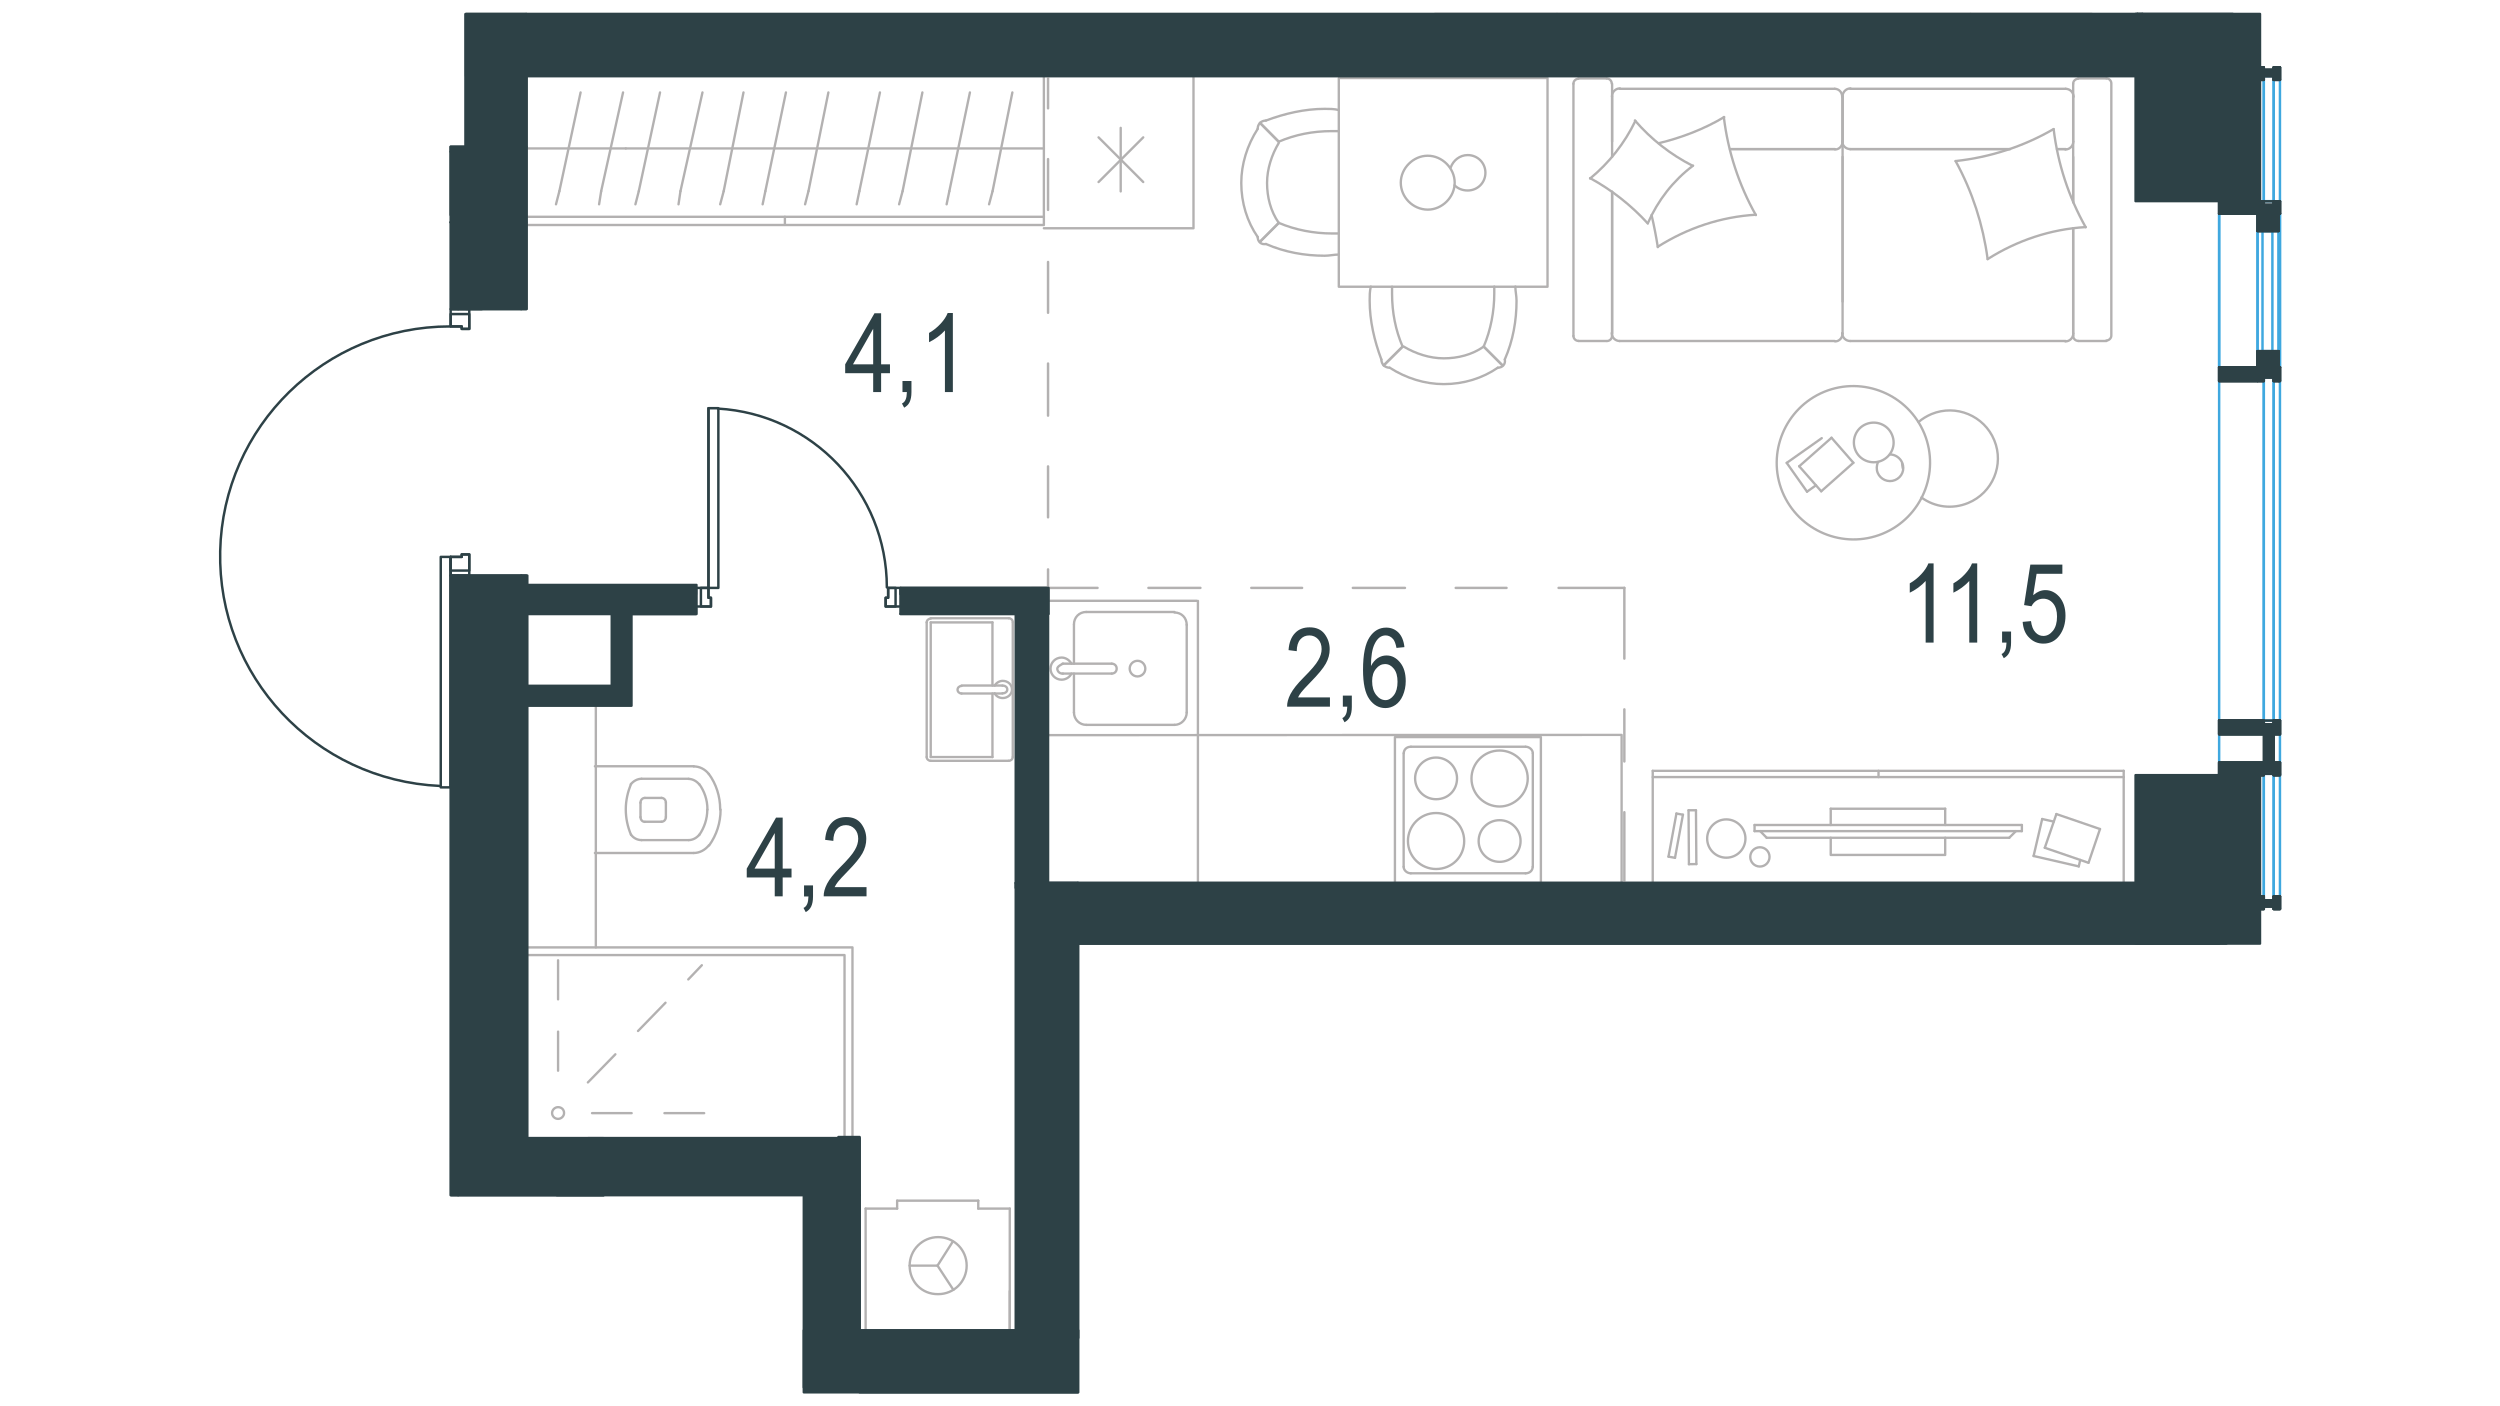 <?xml version="1.0" encoding="utf-8"?>
<!-- Generator: Adobe Illustrator 25.4.1, SVG Export Plug-In . SVG Version: 6.00 Build 0)  -->
<svg version="1.1" id="Layer_1" xmlns="http://www.w3.org/2000/svg" xmlns:xlink="http://www.w3.org/1999/xlink" x="0px" y="0px"
	 viewBox="0 0 1920 1080" style="enable-background:new 0 0 1920 1080;" xml:space="preserve">
<style type="text/css">
	.st0{fill:none;stroke:#3FA8DF;stroke-width:1.902;stroke-linecap:round;stroke-linejoin:round;stroke-miterlimit:10;}
	.st1{fill:none;stroke:#B3B1B1;stroke-width:1.827;stroke-linecap:round;stroke-linejoin:round;stroke-miterlimit:22.926;}
	.st2{fill:none;stroke:#B3B1B1;stroke-width:1.827;stroke-linecap:round;stroke-linejoin:round;stroke-miterlimit:10;}
	.st3{fill:none;stroke:#2D4146;stroke-width:1.902;stroke-linecap:round;stroke-linejoin:round;stroke-miterlimit:10;}
	.st4{fill:#2D4146;stroke:#2D4146;stroke-width:1.827;stroke-linejoin:round;stroke-miterlimit:10;}
	.st5{fill:none;stroke:#B3B1B1;stroke-width:1.902;stroke-linecap:round;stroke-linejoin:round;stroke-miterlimit:10;}
	.st6{fill:#2D4146;}
</style>
<polyline class="st0" points="1738.6,553.4 1746.2,553.4 1746.2,289.7 1738.6,289.7 1738.6,553.4 1746.2,553.4 "/>
<line class="st0" x1="1704.3" y1="553.4" x2="1704.3" y2="292.6"/>
<line class="st0" x1="1751" y1="292.6" x2="1751" y2="553.4"/>
<path class="st0" d="M1746.2,553.4V292.6V553.4z"/>
<path class="st0" d="M1738.6,553.4V292.6V553.4z"/>
<line class="st0" x1="1704.3" y1="282.1" x2="1704.3" y2="164.1"/>
<line class="st0" x1="1751" y1="164.1" x2="1751" y2="282.1"/>
<line class="st0" x1="1733.8" y1="269.7" x2="1733.8" y2="177.4"/>
<line class="st0" x1="1750" y1="269.7" x2="1750" y2="177.4"/>
<rect x="1737.6" y="177.4" class="st0" width="7.6" height="92.3"/>
<line class="st0" x1="1733.8" y1="177.4" x2="1733.8" y2="269.7"/>
<polyline class="st0" points="1733.8,269.7 1750,269.7 1750,177.4 1733.8,177.4 1750,177.4 1750,162.2 1733.8,162.2 1733.8,177.4 
	"/>
<rect x="1738.6" y="594.3" class="st0" width="7.6" height="97.1"/>
<rect x="1738.6" y="58.4" class="st0" width="7.6" height="96.1"/>
<path class="st0" d="M1738.6,61.3v93.3V61.3z"/>
<path class="st0" d="M1746.2,61.3v93.3V61.3z"/>
<line class="st0" x1="1751" y1="154.6" x2="1751" y2="61.3"/>
<path class="st0" d="M1738.6,594.3v94.2V594.3z"/>
<path class="st0" d="M1746.2,594.3v94.2V594.3z"/>
<line class="st0" x1="1751" y1="688.5" x2="1751" y2="594.3"/>
<line class="st0" x1="1704.3" y1="585.7" x2="1704.3" y2="563.8"/>
<line class="st0" x1="1751" y1="563.8" x2="1751" y2="585.7"/>
<polyline class="st0" points="1733.8,282.1 1704.3,282.1 1704.3,164.1 "/>
<line class="st0" x1="1751" y1="282.1" x2="1751" y2="164.1"/>
<line class="st1" x1="804.2" y1="12.8" x2="459.4" y2="12.8"/>
<line class="st1" x1="1513.3" y1="10.7" x2="1606.5" y2="10.7"/>
<line class="st1" x1="1195.8" y1="10.7" x2="1513.3" y2="10.7"/>
<line class="st1" x1="1102" y1="10.7" x2="1195.8" y2="10.7"/>
<line class="st1" x1="1539.1" y1="723.7" x2="1632.2" y2="723.7"/>
<line class="st1" x1="1221.5" y1="723.7" x2="1539.1" y2="723.7"/>
<line class="st1" x1="1127.7" y1="723.7" x2="1221.5" y2="723.7"/>
<g>
	<line class="st1" x1="1597.6" y1="660.4" x2="1596.5" y2="665.4"/>
	<line class="st1" x1="1297.1" y1="663.7" x2="1302.8" y2="663.6"/>
	<line class="st1" x1="1269.3" y1="596.8" x2="1631" y2="596.8"/>
	<line class="st1" x1="1596.5" y1="665.4" x2="1561.8" y2="657.4"/>
	<line class="st1" x1="1561.8" y1="657.4" x2="1568.4" y2="629"/>
	<line class="st1" x1="1302.8" y1="663.6" x2="1302.5" y2="622.3"/>
	<line class="st1" x1="1579.3" y1="625.2" x2="1612.8" y2="636.7"/>
	<line class="st1" x1="1603.9" y1="662.6" x2="1570.4" y2="651.1"/>
	<line class="st1" x1="1612.8" y1="636.7" x2="1604" y2="662.6"/>
	<line class="st1" x1="1269.3" y1="592" x2="1631" y2="592"/>
	<line class="st1" x1="1568.4" y1="629" x2="1577.3" y2="631"/>
	<line class="st1" x1="1442.7" y1="596.8" x2="1442.7" y2="592"/>
	<line class="st1" x1="1296.8" y1="622.3" x2="1297.1" y2="663.7"/>
	<line class="st1" x1="1281.4" y1="657.9" x2="1286.4" y2="658.8"/>
	<line class="st1" x1="1302.5" y1="622.3" x2="1296.8" y2="622.3"/>
	<polyline class="st1" points="1269.3,592 1269.3,679 1631,679 1631,592 	"/>
	<line class="st1" x1="1287.5" y1="624.8" x2="1281.4" y2="657.9"/>
	<line class="st1" x1="1570.4" y1="651.1" x2="1579.3" y2="625.2"/>
	<line class="st1" x1="1286.4" y1="658.8" x2="1292.5" y2="625.7"/>
	<line class="st1" x1="1292.5" y1="625.7" x2="1287.5" y2="624.8"/>
	<path class="st1" d="M1351.6,665.5c-4.1,0-7.4-3.3-7.4-7.4c0-4.1,3.3-7.4,7.4-7.4c4.1,0,7.4,3.3,7.4,7.4
		C1359,662.2,1355.7,665.5,1351.6,665.5z"/>
	<path class="st1" d="M1325.8,658.7c-8.1,0-14.7-6.6-14.7-14.7c0-8.1,6.6-14.7,14.7-14.7c8.1,0,14.7,6.6,14.7,14.7
		C1340.5,652.2,1333.9,658.7,1325.8,658.7z"/>
</g>
<g>
	<polyline class="st1" points="1493.9,643.4 1493.9,656.6 1406,656.6 1406,643.4 	"/>
	<line class="st1" x1="1406" y1="633.6" x2="1406" y2="621.1"/>
	<line class="st1" x1="1406" y1="621.1" x2="1493.9" y2="621.1"/>
	<line class="st1" x1="1493.9" y1="621.1" x2="1493.9" y2="633.6"/>
	<line class="st1" x1="1347.5" y1="633.6" x2="1347.5" y2="638.3"/>
	<line class="st1" x1="1543.1" y1="643.4" x2="1548.2" y2="638.3"/>
	<line class="st1" x1="1351.8" y1="638.3" x2="1356.8" y2="643.4"/>
	<line class="st1" x1="1552.8" y1="638.3" x2="1347.5" y2="638.3"/>
	<line class="st1" x1="1347.5" y1="633.6" x2="1552.8" y2="633.6"/>
	<line class="st1" x1="1552.8" y1="633.6" x2="1552.8" y2="638.3"/>
	<line class="st1" x1="1356.8" y1="643.4" x2="1543.1" y2="643.4"/>
</g>
<line class="st2" x1="878" y1="105.5" x2="843.7" y2="139.8"/>
<line class="st2" x1="843.7" y1="105.5" x2="878" y2="139.8"/>
<line class="st2" x1="860.7" y1="98.2" x2="860.7" y2="147"/>
<line class="st2" x1="920" y1="702.6" x2="920" y2="461.5"/>
<polyline class="st2" points="798.9,702.8 1245.4,702.6 1245.4,564.4 800.7,564.6 "/>
<line class="st2" x1="816" y1="517.3" x2="853.8" y2="517.3"/>
<line class="st2" x1="824.8" y1="479.8" x2="824.8" y2="509.7"/>
<line class="st2" x1="911.4" y1="547.2" x2="911.4" y2="479.8"/>
<line class="st2" x1="824.8" y1="517.3" x2="824.8" y2="547.2"/>
<line class="st2" x1="834.2" y1="556.7" x2="902" y2="556.7"/>
<line class="st2" x1="853.8" y1="509.7" x2="816" y2="509.7"/>
<line class="st2" x1="902" y1="470" x2="834.2" y2="470"/>
<path class="st2" d="M853.8,509.7L853.8,509.7c2.2,0,3.8,1.6,3.8,3.8c0,2.2-1.6,3.8-3.8,3.8"/>
<path class="st2" d="M824.8,479.5c0-5.4,4.1-9.5,9.4-9.5"/>
<path class="st2" d="M822.9,517.3c-1.3,2.8-4.4,4.7-7.6,4.7c-4.7,0-8.5-3.8-8.5-8.5c0-4.7,3.8-8.5,8.5-8.5c3.1,0,6,1.9,7.6,4.7"/>
<path class="st2" d="M911.4,547.2c0,5-4.1,9.5-9.4,9.5"/>
<path class="st2" d="M834.2,556.7c-5,0-9.4-4.1-9.4-9.5"/>
<path class="st2" d="M902,470.4c5.4,0,9.4,4.1,9.4,9.5"/>
<path class="st2" d="M816.4,517.3h-0.6c-1.9,0-3.8-1.6-3.8-3.8c0-1.9,4.4-3.8,4.4-3.8"/>
<path class="st2" d="M873.6,519.5c3.1,0,6-2.5,6-6c0-3.1-2.5-6-6-6c-3.1,0-6,2.5-6,6C867.6,516.6,870.1,519.5,873.6,519.5"/>
<line class="st2" x1="806.1" y1="461.4" x2="919" y2="461.4"/>
<path class="st2" d="M914.3,565.3"/>
<path class="st2" d="M814.6,593"/>
<path class="st2" d="M803,395.2"/>
<path class="st2" d="M802.8,679.6"/>
<path class="st2" d="M915,413.5"/>
<line class="st2" x1="751.3" y1="928.2" x2="775.5" y2="928.2"/>
<line class="st2" x1="720" y1="972" x2="732.2" y2="990.6"/>
<line class="st2" x1="720" y1="972" x2="698.6" y2="972"/>
<line class="st2" x1="689" y1="922.1" x2="689" y2="928.2"/>
<line class="st2" x1="751.3" y1="922.1" x2="689" y2="922.1"/>
<line class="st2" x1="720" y1="972" x2="731.7" y2="953.6"/>
<line class="st2" x1="775.5" y1="991.6" x2="775.5" y2="1021.3"/>
<line class="st2" x1="664.8" y1="1021.3" x2="664.8" y2="928.2"/>
<line class="st2" x1="775.5" y1="928.2" x2="775.5" y2="1021.3"/>
<line class="st2" x1="664.8" y1="928.2" x2="689" y2="928.2"/>
<line class="st2" x1="751.3" y1="928.2" x2="751.3" y2="922.1"/>
<path class="st2" d="M698.6,972c0-12,9.7-21.9,21.9-21.9c12.2,0,21.9,9.7,21.9,21.9c0,12.2-9.7,21.9-21.9,21.9
	C708,994.1,698.6,984.4,698.6,972"/>
<line class="st2" x1="738.5" y1="532.6" x2="769.9" y2="532.6"/>
<line class="st2" x1="762.2" y1="526.5" x2="762.2" y2="478"/>
<line class="st2" x1="774.7" y1="584.3" x2="714.8" y2="584.3"/>
<line class="st2" x1="714.8" y1="581.4" x2="762.2" y2="581.4"/>
<line class="st2" x1="714.8" y1="478" x2="714.8" y2="581.4"/>
<line class="st2" x1="762.2" y1="478" x2="714.8" y2="478"/>
<line class="st2" x1="769.9" y1="526.5" x2="738.5" y2="526.5"/>
<line class="st2" x1="762.2" y1="581.4" x2="762.2" y2="532.6"/>
<line class="st2" x1="777.8" y1="478" x2="777.8" y2="581.4"/>
<line class="st2" x1="714.8" y1="474.8" x2="774.7" y2="474.8"/>
<line class="st2" x1="711.7" y1="581.4" x2="711.7" y2="478"/>
<path class="st2" d="M714.8,475.1c-1.7,0-3.1,1.3-3.1,2.9"/>
<path class="st2" d="M711.7,581.4c0,1.6,1.4,2.9,3.1,2.9"/>
<path class="st2" d="M777.8,477.7c0-1.6-1.4-2.9-3.1-2.9"/>
<path class="st2" d="M774.7,584.3c1.7,0,3.1-1.3,3.1-2.9"/>
<path class="st2" d="M763.9,532.4c1.1,2.4,3.7,3.7,6.2,3.7c3.9,0,7.1-2.9,7.1-6.6c0-3.7-3.1-6.6-7.1-6.6c-2.5,0-5.1,1.6-6.2,3.7"/>
<path class="st2" d="M769.9,532.4h0.6c1.7,0,3.1-1.3,3.1-2.9c0-1.6-1.4-2.9-3.1-2.9h-0.6"/>
<path class="st2" d="M738.5,526.8L738.5,526.8c-1.7,0-3.1,1.3-3.1,2.9c0,1.6,1.4,2.9,3.1,2.9"/>
<line class="st2" x1="491.9" y1="627.5" x2="491.9" y2="616.5"/>
<line class="st2" x1="456.9" y1="588.5" x2="532.8" y2="588.5"/>
<line class="st2" x1="511.4" y1="616.5" x2="511.4" y2="627.5"/>
<line class="st2" x1="495.3" y1="612.8" x2="508" y2="612.8"/>
<line class="st2" x1="508" y1="631.1" x2="495.3" y2="631.1"/>
<line class="st2" x1="532.8" y1="655.1" x2="456.9" y2="655.1"/>
<line class="st2" x1="492.7" y1="598.1" x2="528.9" y2="598.1"/>
<line class="st2" x1="528.9" y1="645.2" x2="492.7" y2="645.2"/>
<path class="st2" d="M491.9,627.5c0,2,1.4,3.7,3.4,3.7"/>
<path class="st2" d="M544.4,594.5c-2.8-3.7-7.1-5.9-11.6-5.9"/>
<path class="st2" d="M495.3,612.8c-2,0-3.4,1.7-3.4,3.7"/>
<path class="st2" d="M511.4,616.5c0-2-1.4-3.7-3.4-3.7"/>
<path class="st2" d="M553.1,621.8v-0.3c0-9.9-3.1-19.5-8.7-27.1"/>
<path class="st2" d="M544.7,649.2c5.6-7.9,8.7-17.2,8.7-27.4c0,0.3,0,0.3,0,0"/>
<path class="st2" d="M532.8,655.1c4.5,0,8.7-2.3,11.6-5.9"/>
<path class="st2" d="M537,602.4c-2-2.5-5.1-4.2-8.2-4.2"/>
<path class="st2" d="M543.3,621.8v-0.3c0-7.1-2.3-13.8-6.2-19.2"/>
<path class="st2" d="M508,631.1c2,0,3.4-1.7,3.4-3.7"/>
<path class="st2" d="M528.9,645.2c3.1,0,6.2-1.7,8.2-4.2"/>
<path class="st2" d="M537,641.3c3.9-5.6,6.2-12.4,6.2-19.5"/>
<path class="st2" d="M484.6,602.1c-2.5,6.2-4,12.7-4,19.5c0,6.8,1.4,13.3,4,19.5"/>
<path class="st2" d="M484.6,641c2,2.8,5.1,4.2,8.2,4.2"/>
<path class="st2" d="M492.7,598.1c-3.1,0-6.2,1.7-8.2,4.2"/>
<line class="st2" x1="1420.9" y1="114.5" x2="1543.7" y2="114.5"/>
<line class="st2" x1="1233.9" y1="261.9" x2="1212.2" y2="261.9"/>
<line class="st2" x1="1409.1" y1="261.9" x2="1243.8" y2="261.9"/>
<line class="st2" x1="1592.2" y1="120.5" x2="1592.2" y2="155.3"/>
<line class="st2" x1="1592.2" y1="175.4" x2="1592.2" y2="256.1"/>
<line class="st2" x1="1238.1" y1="147.3" x2="1238.1" y2="256.1"/>
<line class="st2" x1="1415.1" y1="73.9" x2="1415.1" y2="108.7"/>
<line class="st2" x1="1328.7" y1="114.5" x2="1409.1" y2="114.5"/>
<line class="st2" x1="1596" y1="60.2" x2="1617.7" y2="60.2"/>
<line class="st2" x1="1415.1" y1="108.7" x2="1415.1" y2="73.9"/>
<line class="st2" x1="1409.1" y1="68.2" x2="1243.8" y2="68.2"/>
<line class="st2" x1="1238.1" y1="258" x2="1238.1" y2="147.3"/>
<line class="st2" x1="1415.1" y1="120.5" x2="1415.1" y2="231.6"/>
<line class="st2" x1="1586.5" y1="261.9" x2="1420.9" y2="261.9"/>
<line class="st2" x1="1617.7" y1="261.9" x2="1596" y2="261.9"/>
<line class="st2" x1="1579.8" y1="114.5" x2="1586.5" y2="114.5"/>
<line class="st2" x1="1592.2" y1="155.3" x2="1592.2" y2="64.4"/>
<line class="st2" x1="1579.8" y1="114.5" x2="1586.5" y2="114.5"/>
<line class="st2" x1="1592.2" y1="108.7" x2="1592.2" y2="73.9"/>
<line class="st2" x1="1415.1" y1="108.7" x2="1415.1" y2="73.9"/>
<line class="st2" x1="1328.7" y1="114.5" x2="1409.1" y2="114.5"/>
<line class="st2" x1="1586.5" y1="68.2" x2="1420.9" y2="68.2"/>
<line class="st2" x1="1592.2" y1="258" x2="1592.2" y2="175.4"/>
<line class="st2" x1="1420.9" y1="114.5" x2="1543.7" y2="114.5"/>
<line class="st2" x1="1208.4" y1="258" x2="1208.4" y2="64.4"/>
<line class="st2" x1="1212.2" y1="60.2" x2="1233.9" y2="60.2"/>
<line class="st2" x1="1238.1" y1="64.4" x2="1238.1" y2="120.5"/>
<line class="st2" x1="1415.1" y1="256.1" x2="1415.1" y2="108.7"/>
<line class="st2" x1="1238.1" y1="73.9" x2="1238.1" y2="108.7"/>
<path class="st2" d="M1596,60.5c-1.9,0-3.8,1.6-3.8,3.8"/>
<path class="st2" d="M1234.2,261.9c1.9,0,3.8-1.6,3.8-3.8"/>
<path class="st2" d="M1237.8,64.1c0-1.9-1.6-3.8-3.8-3.8"/>
<path class="st2" d="M1414.8,108.4c0,3.5,2.9,6.1,6.1,6.1"/>
<path class="st2" d="M1244.1,67.9c-3.5,0-6.1,2.9-6.1,6.1"/>
<path class="st2" d="M1592.5,74.3c0-3.5-2.9-6.1-6.1-6.1"/>
<path class="st2" d="M1414.8,255.8c0,3.5,2.9,6.1,6.1,6.1"/>
<path class="st2" d="M1421.2,67.9c-3.5,0-6.1,2.9-6.1,6.1"/>
<path class="st2" d="M1409.4,262.2c3.2,0,5.7-2.9,5.7-6.1"/>
<path class="st2" d="M1617.7,261.5c1.9,0,3.8-1.6,3.8-3.8l0-193.7c0-1.9-1.6-3.8-3.8-3.8"/>
<path class="st2" d="M1414.8,74.3c0-3.5-2.6-6.1-5.7-6.1"/>
<path class="st2" d="M1208.4,258c0,1.9,1.6,3.8,3.8,3.8"/>
<path class="st2" d="M1586.2,262.2c3.5,0,6.1-2.9,6.1-6.1"/>
<path class="st2" d="M1592.2,258c0,1.9,1.6,3.8,3.8,3.8"/>
<path class="st2" d="M1237.8,255.8c0,3.5,2.9,6.1,6.1,6.1"/>
<path class="st2" d="M1586.2,114.8c3.5,0,6.1-2.9,6.1-6.1"/>
<path class="st2" d="M1409.4,114.8c3.2,0,5.7-2.9,5.7-6.1"/>
<path class="st2" d="M1212.2,60.5c-1.9,0-3.8,1.6-3.8,3.8"/>
<path class="st2" d="M1526.5,199c-3.5-26.5-11.8-52-24.6-75.3"/>
<path class="st2" d="M1265.5,171.6c-12.8-14-27.8-25.8-44.3-34.8"/>
<path class="st2" d="M1300.3,127.2c-15.3,11.5-27.1,26.8-34.8,44.3"/>
<path class="st2" d="M1601.8,174.4c-26.8,1.6-52.6,10.2-75.3,24.6"/>
<path class="st2" d="M1323.9,89.9c3.2,26.5,11.5,52,24.6,75.3"/>
<path class="st2" d="M1273.8,110c17.5-4.2,34.8-10.8,50.4-20.1"/>
<path class="st2" d="M1348.5,164.9c-26.8,1.6-52.6,10.2-75.3,24.6"/>
<path class="st2" d="M1577.2,99.2c3.2,26.5,11.5,52,24.6,75.3"/>
<path class="st2" d="M1501.9,123.7c26.5-2.9,52.3-11.2,75.3-24.6"/>
<path class="st2" d="M1255.6,92.5c12.4,14.4,27.4,26.2,44.3,34.8"/>
<path class="st2" d="M1273.2,189.8c-1.3-8.3-2.9-16.6-4.8-24.6"/>
<path class="st2" d="M1221.2,137.1c14.7-12.1,26.5-27.1,34.8-44.3"/>
<line class="st2" x1="1372.2" y1="355.5" x2="1387.8" y2="377.6"/>
<line class="st2" x1="1387.8" y1="377.6" x2="1394.7" y2="372.7"/>
<line class="st2" x1="1399.1" y1="336.5" x2="1372.2" y2="355.5"/>
<line class="st2" x1="1381.8" y1="358.1" x2="1398.7" y2="377.3"/>
<line class="st2" x1="1398.7" y1="377.3" x2="1423.4" y2="355.4"/>
<line class="st2" x1="1423.4" y1="355.4" x2="1406.6" y2="336.2"/>
<line class="st2" x1="1406.6" y1="336.2" x2="1381.8" y2="358.1"/>
<path class="st2" d="M1445.8,409.9c-30,12.3-64.5-2.1-76.9-32.1c-12.3-30,2.1-64.5,32.1-76.9c30-12.3,64.5,2.1,76.9,32.1
	C1490.2,363.1,1475.8,397.6,1445.8,409.9"/>
<path class="st2" d="M1444.8,353.9c-7.7,3.1-16.7-0.4-19.9-8.3c-3.1-7.7,0.4-16.7,8.3-19.9c7.7-3.1,16.7,0.4,19.9,8.3
	C1456.4,341.9,1452.7,350.6,1444.8,353.9"/>
<path class="st2" d="M1442.4,354.8c-1.3,2.6-1.4,5.8-0.3,8.4c2.1,5,8,7.7,13.3,5.5c5.3-2.2,7.7-8,5.5-13.3c-1.6-3.8-5.4-6.4-9.5-6.4
	"/>
<path class="st2" d="M1460.8,355.9c0.2,1.3,0.3,2.3,0.5,3.6"/>
<path class="st2" d="M1475.7,382.1c10.3,7.5,23.7,9.2,35.8,4.2c18.8-7.7,27.9-29.4,20.1-48.2c-7.7-18.8-29.4-27.9-48.2-20.1
	c-3.5,1.5-7.1,3.6-9.9,6.1"/>
<rect x="1028.2" y="59.9" class="st1" width="160.3" height="160.3"/>
<path class="st1" d="M982.1,171.2c-6.3-9-9-19.9-9-30.7c0-10.8,3.6-21.7,9-30.7"/>
<path class="st1" d="M1028.2,195.5c-3.6,0-7.2,0.9-10.8,0.9c-15.3,0-30.7-2.7-45.1-9"/>
<path class="st1" d="M972.2,92.6c14.4-5.4,29.8-9,45.2-9c3.6,0,7.2,0,10.8,0.9"/>
<path class="st1" d="M1028.2,179.3c-1.8,0-3.6,0-5.4,0c-13.5,0-28-2.7-40.6-8.1"/>
<path class="st1" d="M982.1,108.8c12.6-5.4,26.2-8.1,40.6-8.1c1.8,0,3.6,0,5.4,0"/>
<path class="st1" d="M965.9,182c-8.1-11.7-12.6-26.2-12.6-41.5c0-14.4,4.5-28.9,12.6-41.5"/>
<line class="st1" x1="982.1" y1="171.2" x2="967.7" y2="185.6"/>
<line class="st1" x1="982.1" y1="108.9" x2="967.7" y2="94.4"/>
<line class="st1" x1="982.1" y1="171.2" x2="967.7" y2="185.6"/>
<line class="st1" x1="982.1" y1="108.9" x2="967.7" y2="94.4"/>
<path class="st1" d="M965.9,98.9c0-3.6,2.7-6.3,6.3-6.3"/>
<path class="st1" d="M972.2,187.4c-3.6,0.7-6.3-1.8-6.3-5.4"/>
<path class="st1" d="M1139.5,266.2c-9,6.3-19.9,9-30.7,9c-10.8,0-21.7-3.6-30.7-9"/>
<path class="st1" d="M1163.8,220.1c0,3.6,0.9,7.2,0.9,10.8c0,15.4-2.7,30.7-9,45.1"/>
<path class="st1" d="M1060.9,276.1c-5.4-14.4-9-29.8-9-45.2c0-3.6,0-7.2,0.9-10.8"/>
<path class="st1" d="M1147.6,220.1c0,1.8,0,3.6,0,5.4c0,13.5-2.7,28-8.1,40.6"/>
<path class="st1" d="M1077.2,266.2c-5.4-12.6-8.1-26.2-8.1-40.6c0-1.8,0-3.6,0-5.4"/>
<path class="st1" d="M1150.3,282.4c-11.7,8.1-26.2,12.6-41.5,12.6c-14.4,0-28.9-4.5-41.5-12.6"/>
<line class="st1" x1="1139.5" y1="266.2" x2="1153.9" y2="280.6"/>
<line class="st1" x1="1077.2" y1="266.2" x2="1062.7" y2="280.6"/>
<line class="st1" x1="1139.5" y1="266.2" x2="1153.9" y2="280.6"/>
<line class="st1" x1="1077.2" y1="266.2" x2="1062.7" y2="280.6"/>
<path class="st1" d="M1067.2,282.4c-3.6,0-6.3-2.7-6.3-6.3"/>
<path class="st1" d="M1155.7,276.1c0.7,3.6-1.8,6.3-5.4,6.3"/>
<path class="st1" d="M1075.8,140.3c0-11.1,9.6-20.7,20.7-20.7c11.1,0,20.7,9.6,20.7,20.7c0,11.1-9.6,20.7-20.7,20.7
	C1084.9,160.9,1075.8,151.3,1075.8,140.3"/>
<path class="st1" d="M1117.1,142.3c2.5,2.5,6,4,10.1,4c7.6,0,13.6-6,13.6-13.6c0-7.6-6-13.6-13.6-13.6c-6,0-11.1,4-13.1,9.6"/>
<line class="st1" x1="403.2" y1="114" x2="480.6" y2="114"/>
<rect x="402.4" y="55.8" class="st1" width="399.3" height="117"/>
<line class="st1" x1="402.4" y1="166.5" x2="801.7" y2="166.5"/>
<line class="st1" x1="480.6" y1="114" x2="801.7" y2="114"/>
<line class="st1" x1="618.3" y1="156.9" x2="620.9" y2="146.8"/>
<line class="st1" x1="620.9" y1="146.8" x2="636.2" y2="71"/>
<line class="st1" x1="585.7" y1="156.9" x2="587.8" y2="146.8"/>
<line class="st1" x1="587.8" y1="146.8" x2="603.6" y2="71"/>
<line class="st1" x1="690.5" y1="156.9" x2="693.2" y2="146.8"/>
<line class="st1" x1="693.2" y1="146.8" x2="708.4" y2="71"/>
<line class="st1" x1="657.9" y1="156.9" x2="660" y2="146.8"/>
<line class="st1" x1="660" y1="146.8" x2="675.8" y2="71"/>
<line class="st1" x1="759.6" y1="156.9" x2="762.3" y2="146.8"/>
<line class="st1" x1="762.3" y1="146.8" x2="777.5" y2="71"/>
<line class="st1" x1="727" y1="156.9" x2="729.1" y2="146.8"/>
<line class="st1" x1="729.1" y1="146.8" x2="744.9" y2="71"/>
<line class="st1" x1="553.1" y1="156.9" x2="555.8" y2="146.8"/>
<line class="st1" x1="555.8" y1="146.8" x2="571" y2="71"/>
<line class="st1" x1="521.1" y1="156.9" x2="522.6" y2="146.8"/>
<line class="st1" x1="522.6" y1="146.8" x2="539.5" y2="71"/>
<line class="st1" x1="490.6" y1="146.8" x2="506.9" y2="71"/>
<line class="st1" x1="602.8" y1="166.5" x2="602.8" y2="172.7"/>
<line class="st1" x1="488" y1="156.9" x2="490.6" y2="146.8"/>
<line class="st1" x1="460.1" y1="156.9" x2="461.7" y2="146.8"/>
<line class="st1" x1="461.7" y1="146.8" x2="478.5" y2="71"/>
<line class="st1" x1="429.6" y1="146.8" x2="445.9" y2="71"/>
<line class="st1" x1="427" y1="156.9" x2="429.6" y2="146.8"/>
<polyline class="st2" points="801.7,57.5 916.6,57.5 916.6,175.3 801.7,175.3 "/>
<path class="st1" d="M1102.9,613.8c-8.9,0-16.1-7.2-16.1-16c0-8.8,7.2-16,16.1-16c8.9,0,16.1,7.2,16.1,16
	C1119,606.7,1112.4,613.8,1102.9,613.8"/>
<path class="st1" d="M1151.7,619.4c-11.6,0-21.6-9.4-21.6-21.5c0-11.6,9.4-21.5,21.6-21.5c11.6,0,21.6,9.4,21.6,21.5
	C1173.3,609.4,1163.3,619.4,1151.7,619.4"/>
<path class="st1" d="M1151.7,661.9c-8.9,0-16.1-7.2-16.1-16c0-8.8,7.2-16,16.1-16c8.9,0,16.1,7.2,16.1,16
	C1167.8,654.7,1160.6,661.9,1151.7,661.9"/>
<path class="st1" d="M1102.9,667.4c-11.6,0-21.6-9.4-21.6-21.5c0-11.6,9.4-21.5,21.6-21.5c11.6,0,21.6,9.4,21.6,21.5
	S1115.1,667.4,1102.9,667.4"/>
<line class="st1" x1="1171.6" y1="573.5" x2="1083.6" y2="573.5"/>
<line class="st1" x1="1177.2" y1="665.7" x2="1177.2" y2="578.5"/>
<line class="st1" x1="1083.6" y1="670.7" x2="1171.6" y2="670.7"/>
<line class="st1" x1="1078" y1="578.5" x2="1078" y2="665.7"/>
<path class="st1" d="M1171.6,670.7L1171.6,670.7c3.3,0,5.5-2.2,5.5-5"/>
<path class="st1" d="M1083.6,573.5L1083.6,573.5c-3.3,0-5.5,2.2-5.5,5"/>
<path class="st1" d="M1177.2,578.5L1177.2,578.5c0-2.8-2.8-5-5.5-5"/>
<path class="st1" d="M1078,665.7L1078,665.7c0,2.8,2.8,5,5.5,5"/>
<rect x="1071.3" y="566.1" class="st1" width="112.1" height="112.1"/>
<line class="st2" x1="457.6" y1="532.2" x2="457.6" y2="727.6"/>
<line class="st1" x1="454.7" y1="854.9" x2="485.1" y2="854.9"/>
<line class="st1" x1="510.3" y1="854.9" x2="540.8" y2="854.9"/>
<line class="st1" x1="428.6" y1="822.3" x2="428.6" y2="792.3"/>
<line class="st1" x1="428.6" y1="767.5" x2="428.6" y2="737.5"/>
<line class="st1" x1="451.5" y1="831.3" x2="472.6" y2="809.7"/>
<line class="st1" x1="490" y1="791.8" x2="511.1" y2="770.1"/>
<line class="st1" x1="528.6" y1="752.2" x2="539" y2="741.3"/>
<path class="st1" d="M428.6,850.3c-2.5,0-4.6,2.1-4.6,4.5c0,2.5,2.1,4.5,4.6,4.5c2.5,0,4.6-2.1,4.6-4.5
	C433.2,852,431.1,850.3,428.6,850.3"/>
<polyline class="st1" points="653.3,874.1 404.5,874.1 404.5,727.6 654.7,727.6 654.7,873.2 "/>
<path class="st1" d="M635.6,733.5"/>
<path class="st1" d="M635.6,874.1"/>
<polyline class="st1" points="404.5,733.5 648.6,733.5 648.6,876.7 "/>
<line class="st3" x1="404.1" y1="58.4" x2="1641.5" y2="58.4"/>
<line class="st3" x1="1641.5" y1="10.8" x2="404.1" y2="10.8"/>
<line class="st3" x1="404.1" y1="112.7" x2="404.1" y2="58.4"/>
<polyline class="st3" points="404.1,10.8 400.3,10.8 361.3,10.8 357.5,10.8 357.5,112.7 361.3,112.7 "/>
<line class="st3" x1="400.3" y1="112.7" x2="404.1" y2="112.7"/>
<line class="st3" x1="1641.5" y1="678.1" x2="827.7" y2="678.1"/>
<line class="st3" x1="827.7" y1="724.7" x2="1641.5" y2="724.7"/>
<line class="st3" x1="780.1" y1="678.1" x2="780.1" y2="1021.7"/>
<line class="st3" x1="827.7" y1="1021.7" x2="827.7" y2="724.7"/>
<polyline class="st3" points="827.7,678.1 822.9,678.1 783.9,678.1 780.1,678.1 "/>
<line class="st3" x1="455.5" y1="14.6" x2="460.3" y2="14.6"/>
<line class="st3" x1="822.9" y1="14.6" x2="828.7" y2="14.6"/>
<line class="st3" x1="346.1" y1="170.7" x2="346.1" y2="170.7"/>
<polyline class="st3" points="404.1,170.7 404.1,165 404.1,116.5 404.1,112.7 346.1,112.7 346.1,116.5 "/>
<polyline class="st3" points="346.1,170.7 346.1,237.4 351.8,237.4 "/>
<polyline class="st3" points="400.3,237.4 404.1,237.4 404.1,170.7 "/>
<polyline class="st3" points="346.1,442 346.1,917.9 351.8,917.9 "/>
<polyline class="st3" points="404.1,874.1 404.1,442 400.3,442 "/>
<line class="st3" x1="351.8" y1="442" x2="346.1" y2="442"/>
<polyline class="st3" points="660.2,917.9 660.2,877.9 660.2,874.1 404.1,874.1 "/>
<line class="st3" x1="660.2" y1="1021.7" x2="660.2" y2="917.9"/>
<polyline class="st3" points="660.2,1069.3 827.7,1069.3 827.7,1065.5 827.7,1025.5 827.7,1021.7 "/>
<line class="st3" x1="780.1" y1="1021.7" x2="660.2" y2="1021.7"/>
<polyline class="st3" points="1645.3,604.8 1641.5,604.8 1641.5,678.1 "/>
<polyline class="st3" points="1641.5,724.7 1641.5,724.7 1645.3,724.7 "/>
<polyline class="st3" points="1645.3,10.7 1641.5,10.7 1641.5,10.8 "/>
<polyline class="st3" points="1641.5,58.4 1641.5,145 1645.3,145 "/>
<polyline class="st3" points="1641.5,150.8 1641.5,152.7 1704.3,152.7 1704.3,150.8 "/>
<polyline class="st3" points="1704.3,599.1 1704.3,597.2 1641.5,597.2 1641.5,599.1 "/>
<polyline class="st3" points="1641.5,724.7 1641.5,724.7 1704.3,724.7 1704.3,724.7 "/>
<polyline class="st3" points="485,471.5 534.5,471.5 534.5,466.8 "/>
<polyline class="st3" points="534.5,456.3 534.5,451.5 485,451.5 485,456.3 "/>
<line class="st3" x1="485" y1="466.8" x2="485" y2="471.5"/>
<line class="st3" x1="691.6" y1="471.5" x2="780.1" y2="471.5"/>
<polyline class="st3" points="804.9,471.5 804.9,466.8 804.9,456.3 804.9,451.5 691.6,451.5 691.6,456.3 "/>
<line class="st3" x1="691.6" y1="466.8" x2="691.6" y2="471.5"/>
<polyline class="st3" points="780.1,471.5 780.1,681.9 784.9,681.9 "/>
<polyline class="st3" points="800.1,681.9 804.9,681.9 804.9,471.5 "/>
<polygon class="st4" points="346.1,116.5 346.1,165.1 351.8,165.1 351.8,170.7 351.8,237.4 400.3,237.4 400.3,170.7 400.3,165.1 
	400.3,116.5 "/>
<path class="st4" d="M1704.3,595.3v9.5h-59v77.1H783.9v343.6H656.4V878h-256V542H485v-90.4h-84.7V442h-48.5v475.9h68.5v0h36.9h2.1v0
	h158v107.6h0v40h205.6V720.9h822.4v3.8h59l0,0h31.4V595.3H1704.3z M400.3,467.7h69.5v59h-69.5V467.7z"/>
<polygon class="st4" points="1645.3,10.7 1645.3,14.6 400.3,14.6 361.3,14.6 361.3,112.7 400.3,112.7 400.3,54.6 1645.3,54.6 
	1645.3,113.6 1645.3,145.1 1704.3,145.1 1704.3,154.6 1735.7,154.6 1735.7,10.7 1704.3,10.7 1704.3,10.7 "/>
<line class="st3" x1="1738.6" y1="289.7" x2="1746.2" y2="289.7"/>
<polyline class="st3" points="1751,553.4 1746.2,553.4 1738.6,553.4 1704.3,553.4 "/>
<line class="st3" x1="1704.3" y1="292.6" x2="1738.6" y2="292.6"/>
<line class="st3" x1="1746.2" y1="292.6" x2="1751" y2="292.6"/>
<line class="st3" x1="1738.6" y1="162.2" x2="1746.2" y2="162.2"/>
<line class="st3" x1="1738.6" y1="285" x2="1746.2" y2="285"/>
<line class="st3" x1="1751" y1="282.1" x2="1750" y2="282.1"/>
<line class="st3" x1="1733.8" y1="282.1" x2="1704.3" y2="282.1"/>
<line class="st3" x1="1704.3" y1="164.1" x2="1733.8" y2="164.1"/>
<line class="st3" x1="1750" y1="164.1" x2="1751" y2="164.1"/>
<path class="st4" d="M1733.8,177.4l16.2-15.2v15.2H1733.8z M1733.8,162.2v15.2l16.2-15.2H1733.8z"/>
<path class="st3" d="M1733.8,177.4l16.2-15.2v15.2H1733.8z M1733.8,162.2v15.2l16.2-15.2H1733.8z"/>
<path class="st3" d="M1733.8,177.4l16.2-15.2v15.2H1733.8z M1733.8,162.2v15.2l16.2-15.2H1733.8z"/>
<path class="st4" d="M1733.8,285l16.2-15.2V285H1733.8z M1733.8,269.7V285l16.2-15.2H1733.8z"/>
<path class="st3" d="M1733.8,285l16.2-15.2V285H1733.8z M1733.8,269.7V285l16.2-15.2H1733.8z"/>
<path class="st3" d="M1733.8,285l16.2-15.2V285H1733.8z M1733.8,269.7V285l16.2-15.2H1733.8z"/>
<path class="st3" d="M1750,177.4h-16.2H1750z"/>
<rect x="1733.8" y="269.7" class="st3" width="16.2" height="15.2"/>
<rect x="1733.8" y="269.7" class="st3" width="16.2" height="15.2"/>
<path class="st4" d="M1751,164.1l-0.9-9.5v9.5H1751z M1751,154.6v9.5l-0.9-9.5H1751z"/>
<path class="st3" d="M1751,164.1l-0.9-9.5v9.5H1751z M1751,154.6v9.5l-0.9-9.5H1751z"/>
<path class="st3" d="M1751,164.1l-0.9-9.5v9.5H1751z M1751,154.6v9.5l-0.9-9.5H1751z"/>
<path class="st4" d="M1750,162.2l-3.8-7.6v7.6H1750z M1750,154.6v7.6l-3.8-7.6H1750z"/>
<path class="st3" d="M1750,162.2l-3.8-7.6v7.6H1750z M1750,154.6v7.6l-3.8-7.6H1750z"/>
<path class="st3" d="M1750,162.2l-3.8-7.6v7.6H1750z M1750,154.6v7.6l-3.8-7.6H1750z"/>
<path class="st4" d="M1746.2,162.2l-7.6-4.8v4.8H1746.2z M1746.2,157.4v4.8l-7.6-4.8H1746.2z"/>
<path class="st3" d="M1746.2,162.2l-7.6-4.8v4.8H1746.2z M1746.2,157.4v4.8l-7.6-4.8H1746.2z"/>
<path class="st3" d="M1746.2,162.2l-7.6-4.8v4.8H1746.2z M1746.2,157.4v4.8l-7.6-4.8H1746.2z"/>
<path class="st4" d="M1738.6,162.2l-4.8-7.6v7.6H1738.6z M1738.6,154.6v7.6l-4.8-7.6H1738.6z"/>
<path class="st3" d="M1738.6,162.2l-4.8-7.6v7.6H1738.6z M1738.6,154.6v7.6l-4.8-7.6H1738.6z"/>
<path class="st3" d="M1738.6,162.2l-4.8-7.6v7.6H1738.6z M1738.6,154.6v7.6l-4.8-7.6H1738.6z"/>
<path class="st4" d="M1733.8,164.1l-29.5-9.5v9.5H1733.8z M1733.8,154.6v9.5l-29.5-9.5H1733.8z"/>
<path class="st3" d="M1733.8,164.1l-29.5-9.5v9.5H1733.8z M1733.8,154.6v9.5l-29.5-9.5H1733.8z"/>
<path class="st3" d="M1733.8,164.1l-29.5-9.5v9.5H1733.8z M1733.8,154.6v9.5l-29.5-9.5H1733.8z"/>
<polyline class="st3" points="1738.6,154.6 1704.3,154.6 1704.3,164.1 1733.8,164.1 "/>
<line class="st3" x1="1738.6" y1="162.2" x2="1746.2" y2="162.2"/>
<polyline class="st3" points="1750,164.1 1751,164.1 1751,154.6 1746.2,154.6 1746.2,157.4 1738.6,157.4 1738.6,154.6 "/>
<path class="st4" d="M1751,292.6l-0.9-10.5v10.5H1751z M1751,282.1v10.5l-0.9-10.5H1751z"/>
<path class="st3" d="M1751,292.6l-0.9-10.5v10.5H1751z M1751,282.1v10.5l-0.9-10.5H1751z"/>
<path class="st3" d="M1751,292.6l-0.9-10.5v10.5H1751z M1751,282.1v10.5l-0.9-10.5H1751z"/>
<path class="st4" d="M1750,292.6l-3.8-7.6v7.6H1750z M1750,285v7.6l-3.8-7.6H1750z"/>
<path class="st3" d="M1750,292.6l-3.8-7.6v7.6H1750z M1750,285v7.6l-3.8-7.6H1750z"/>
<path class="st3" d="M1750,292.6l-3.8-7.6v7.6H1750z M1750,285v7.6l-3.8-7.6H1750z"/>
<path class="st4" d="M1746.2,289.7l-7.6-4.8v4.8H1746.2z M1746.2,285v4.8l-7.6-4.8H1746.2z"/>
<path class="st3" d="M1746.2,289.7l-7.6-4.8v4.8H1746.2z M1746.2,285v4.8l-7.6-4.8H1746.2z"/>
<path class="st3" d="M1746.2,289.7l-7.6-4.8v4.8H1746.2z M1746.2,285v4.8l-7.6-4.8H1746.2z"/>
<path class="st4" d="M1738.6,292.6l-4.8-7.6v7.6H1738.6z M1738.6,285v7.6l-4.8-7.6H1738.6z"/>
<path class="st3" d="M1738.6,292.6l-4.8-7.6v7.6H1738.6z M1738.6,285v7.6l-4.8-7.6H1738.6z"/>
<path class="st3" d="M1738.6,292.6l-4.8-7.6v7.6H1738.6z M1738.6,285v7.6l-4.8-7.6H1738.6z"/>
<path class="st4" d="M1733.8,292.6l-29.5-10.5v10.5H1733.8z M1733.8,282.1v10.5l-29.5-10.5H1733.8z"/>
<path class="st3" d="M1733.8,292.6l-29.5-10.5v10.5H1733.8z M1733.8,282.1v10.5l-29.5-10.5H1733.8z"/>
<path class="st3" d="M1733.8,292.6l-29.5-10.5v10.5H1733.8z M1733.8,282.1v10.5l-29.5-10.5H1733.8z"/>
<polyline class="st3" points="1733.8,282.1 1704.3,282.1 1704.3,292.6 1738.6,292.6 1738.6,289.7 1746.2,289.7 1746.2,292.6 
	1751,292.6 1751,282.1 1750,282.1 "/>
<line class="st3" x1="1746.2" y1="285" x2="1738.6" y2="285"/>
<path class="st4" d="M1704.3,51.8l34.3,9.5v-9.5H1704.3z M1704.3,61.3v-9.5l34.3,9.5H1704.3z"/>
<path class="st3" d="M1704.3,51.8l34.3,9.5v-9.5H1704.3z M1704.3,61.3v-9.5l34.3,9.5H1704.3z"/>
<path class="st3" d="M1704.3,51.8l34.3,9.5v-9.5H1704.3z M1704.3,61.3v-9.5l34.3,9.5H1704.3z"/>
<path class="st4" d="M1738.6,53.7l7.6,4.8v-4.8H1738.6z M1738.6,58.4v-4.8l7.6,4.8H1738.6z"/>
<path class="st3" d="M1738.6,53.7l7.6,4.8v-4.8H1738.6z M1738.6,58.4v-4.8l7.6,4.8H1738.6z"/>
<path class="st3" d="M1738.6,53.7l7.6,4.8v-4.8H1738.6z M1738.6,58.4v-4.8l7.6,4.8H1738.6z"/>
<path class="st4" d="M1746.2,51.8l4.8,9.5v-9.5H1746.2z M1746.2,61.3v-9.5l4.8,9.5H1746.2z"/>
<path class="st3" d="M1746.2,51.8l4.8,9.5v-9.5H1746.2z M1746.2,61.3v-9.5l4.8,9.5H1746.2z"/>
<path class="st3" d="M1746.2,51.8l4.8,9.5v-9.5H1746.2z M1746.2,61.3v-9.5l4.8,9.5H1746.2z"/>
<polygon class="st3" points="1704.3,51.8 1704.3,61.3 1738.6,61.3 1738.6,58.4 1746.2,58.4 1746.2,61.3 1751,61.3 1751,51.8 
	1746.2,51.8 1746.2,53.7 1738.6,53.7 1738.6,51.8 "/>
<line class="st3" x1="1735.7" y1="61.3" x2="1738.6" y2="61.3"/>
<line class="st3" x1="1746.2" y1="61.3" x2="1751" y2="61.3"/>
<polyline class="st3" points="1751,154.6 1746.2,154.6 1738.6,154.6 1704.3,154.6 1704.3,61.3 "/>
<line class="st3" x1="1751" y1="51.8" x2="1746.2" y2="51.8"/>
<line class="st3" x1="1738.6" y1="51.8" x2="1735.7" y2="51.8"/>
<path class="st4" d="M1704.3,688.5l34.3,9.5v-9.5H1704.3z M1704.3,698.1v-9.5l34.3,9.5H1704.3z"/>
<path class="st3" d="M1704.3,688.5l34.3,9.5v-9.5H1704.3z M1704.3,698.1v-9.5l34.3,9.5H1704.3z"/>
<path class="st3" d="M1704.3,688.5l34.3,9.5v-9.5H1704.3z M1704.3,698.1v-9.5l34.3,9.5H1704.3z"/>
<path class="st4" d="M1738.6,691.4l7.6,4.8v-4.8H1738.6z M1738.6,696.1v-4.8l7.6,4.8H1738.6z"/>
<path class="st3" d="M1738.6,691.4l7.6,4.8v-4.8H1738.6z M1738.6,696.1v-4.8l7.6,4.8H1738.6z"/>
<path class="st3" d="M1738.6,691.4l7.6,4.8v-4.8H1738.6z M1738.6,696.1v-4.8l7.6,4.8H1738.6z"/>
<path class="st4" d="M1746.2,688.5l4.8,9.5v-9.5H1746.2z M1746.2,698.1v-9.5l4.8,9.5H1746.2z"/>
<path class="st3" d="M1746.2,688.5l4.8,9.5v-9.5H1746.2z M1746.2,698.1v-9.5l4.8,9.5H1746.2z"/>
<path class="st3" d="M1746.2,688.5l4.8,9.5v-9.5H1746.2z M1746.2,698.1v-9.5l4.8,9.5H1746.2z"/>
<polygon class="st3" points="1704.3,688.5 1704.3,698.1 1738.6,698.1 1738.6,696.1 1746.2,696.1 1746.2,698.1 1751,698.1 
	1751,688.5 1746.2,688.5 1746.2,691.4 1738.6,691.4 1738.6,688.5 "/>
<line class="st3" x1="1735.7" y1="698.1" x2="1738.6" y2="698.1"/>
<line class="st3" x1="1746.2" y1="698.1" x2="1751" y2="698.1"/>
<line class="st3" x1="1738.6" y1="594.3" x2="1746.2" y2="594.3"/>
<line class="st3" x1="1751" y1="688.5" x2="1746.2" y2="688.5"/>
<line class="st3" x1="1738.6" y1="688.5" x2="1735.7" y2="688.5"/>
<line class="st3" x1="1704.3" y1="594.3" x2="1704.3" y2="688.5"/>
<path class="st4" d="M1740.5,587.6l5.7-26.7v26.7H1740.5z M1740.5,561v26.7l5.7-26.7H1740.5z"/>
<path class="st3" d="M1740.5,587.6l5.7-26.7v26.7H1740.5z M1740.5,561v26.7l5.7-26.7H1740.5z"/>
<path class="st3" d="M1740.5,587.6l5.7-26.7v26.7H1740.5z M1740.5,561v26.7l5.7-26.7H1740.5z"/>
<line class="st3" x1="1746.2" y1="587.6" x2="1740.5" y2="587.6"/>
<rect x="1740.5" y="561" class="st3" width="5.7" height="26.7"/>
<rect x="1740.5" y="561" class="st3" width="5.7" height="26.7"/>
<rect x="1740.5" y="561" class="st3" width="5.7" height="26.7"/>
<rect x="1740.5" y="561" class="st3" width="5.7" height="26.7"/>
<rect x="1740.5" y="561" class="st3" width="5.7" height="26.7"/>
<rect x="1740.5" y="561" class="st3" width="5.7" height="26.7"/>
<rect x="1740.5" y="561" class="st3" width="5.7" height="26.7"/>
<rect x="1740.5" y="561" class="st3" width="5.7" height="26.7"/>
<polyline class="st3" points="1740.5,561 1740.5,587.6 1740.5,561 1746.2,561 1746.2,587.6 1746.2,561 "/>
<line class="st3" x1="1740.5" y1="587.6" x2="1746.2" y2="587.6"/>
<rect x="1740.5" y="561" class="st3" width="5.7" height="26.7"/>
<rect x="1740.5" y="561" class="st3" width="5.7" height="26.7"/>
<rect x="1740.5" y="561" class="st3" width="5.7" height="26.7"/>
<rect x="1740.5" y="561" class="st3" width="5.7" height="26.7"/>
<rect x="1740.5" y="561" class="st3" width="5.7" height="26.7"/>
<rect x="1740.5" y="561" class="st3" width="5.7" height="26.7"/>
<rect x="1740.5" y="561" class="st3" width="5.7" height="26.7"/>
<rect x="1740.5" y="561" class="st3" width="5.7" height="26.7"/>
<rect x="1740.5" y="561" class="st3" width="5.7" height="26.7"/>
<rect x="1740.5" y="561" class="st3" width="5.7" height="26.7"/>
<rect x="1740.5" y="561" class="st3" width="5.7" height="26.7"/>
<rect x="1740.5" y="561" class="st3" width="5.7" height="26.7"/>
<polyline class="st3" points="1746.2,587.6 1746.2,561 1740.5,561 1746.2,561 "/>
<polyline class="st3" points="1746.2,587.6 1740.5,587.6 1740.5,561 1740.5,587.6 1746.2,587.6 1746.2,561 1740.5,561 "/>
<path class="st4" d="M1751,585.7l-4.8,9.5v-9.5H1751z M1751,595.3v-9.5l-4.8,9.5H1751z"/>
<path class="st3" d="M1751,585.7l-4.8,9.5v-9.5H1751z M1751,595.3v-9.5l-4.8,9.5H1751z"/>
<path class="st3" d="M1751,585.7l-4.8,9.5v-9.5H1751z M1751,595.3v-9.5l-4.8,9.5H1751z"/>
<path class="st4" d="M1746.2,587.6l-7.6,4.8v-4.8H1746.2z M1746.2,592.4v-4.8l-7.6,4.8H1746.2z"/>
<path class="st3" d="M1746.2,587.6l-7.6,4.8v-4.8H1746.2z M1746.2,592.4v-4.8l-7.6,4.8H1746.2z"/>
<path class="st3" d="M1746.2,587.6l-7.6,4.8v-4.8H1746.2z M1746.2,592.4v-4.8l-7.6,4.8H1746.2z"/>
<path class="st4" d="M1738.6,585.7l-34.3,9.5v-9.5H1738.6z M1738.6,595.3v-9.5l-34.3,9.5H1738.6z"/>
<path class="st3" d="M1738.6,585.7l-34.3,9.5v-9.5H1738.6z M1738.6,595.3v-9.5l-34.3,9.5H1738.6z"/>
<path class="st3" d="M1738.6,585.7l-34.3,9.5v-9.5H1738.6z M1738.6,595.3v-9.5l-34.3,9.5H1738.6z"/>
<polygon class="st3" points="1704.3,585.7 1704.3,595.3 1738.6,595.3 1738.6,592.4 1746.2,592.4 1746.2,595.3 1751,595.3 
	1751,585.7 1746.2,585.7 1746.2,587.6 1738.6,587.6 1738.6,585.7 "/>
<path class="st4" d="M1751,563.8l-4.8-10.5v10.5H1751z M1751,553.4v10.5l-4.8-10.5H1751z"/>
<path class="st3" d="M1751,563.8l-4.8-10.5v10.5H1751z M1751,553.4v10.5l-4.8-10.5H1751z"/>
<path class="st3" d="M1751,563.8l-4.8-10.5v10.5H1751z M1751,553.4v10.5l-4.8-10.5H1751z"/>
<path class="st4" d="M1746.2,561l-7.6-4.8v4.8H1746.2z M1746.2,556.2v4.8l-7.6-4.8H1746.2z"/>
<path class="st3" d="M1746.2,561l-7.6-4.8v4.8H1746.2z M1746.2,556.2v4.8l-7.6-4.8H1746.2z"/>
<path class="st3" d="M1746.2,561l-7.6-4.8v4.8H1746.2z M1746.2,556.2v4.8l-7.6-4.8H1746.2z"/>
<path class="st4" d="M1738.6,563.8l-34.3-10.5v10.5H1738.6z M1738.6,553.4v10.5l-34.3-10.5H1738.6z"/>
<path class="st3" d="M1738.6,563.8l-34.3-10.5v10.5H1738.6z M1738.6,553.4v10.5l-34.3-10.5H1738.6z"/>
<path class="st3" d="M1738.6,563.8l-34.3-10.5v10.5H1738.6z M1738.6,553.4v10.5l-34.3-10.5H1738.6z"/>
<polygon class="st3" points="1738.6,553.4 1704.3,553.4 1704.3,563.8 1738.6,563.8 1738.6,561 1746.2,561 1746.2,563.8 1751,563.8 
	1751,553.4 1746.2,553.4 1746.2,556.2 1738.6,556.2 "/>
<line class="st3" x1="1751" y1="585.7" x2="1746.2" y2="585.7"/>
<polyline class="st3" points="1740.5,585.7 1738.6,585.7 1704.3,585.7 "/>
<polyline class="st3" points="1704.3,563.8 1738.6,563.8 1740.5,563.8 "/>
<line class="st3" x1="1746.2" y1="563.8" x2="1751" y2="563.8"/>
<path class="st3" d="M1746.2,585.7v-21.9V585.7z"/>
<path class="st3" d="M1738.6,585.7v-21.9V585.7z"/>
<line class="st3" x1="1704.3" y1="164.1" x2="1733.8" y2="164.1"/>
<line class="st3" x1="1750" y1="164.1" x2="1751" y2="164.1"/>
<line class="st3" x1="1751" y1="282.1" x2="1750" y2="282.1"/>
<polygon class="st3" points="346.1,442 346.1,427.7 354.6,427.7 354.6,425.8 360.4,425.8 360.4,442 "/>
<polygon class="st3" points="360.4,252.6 354.6,252.6 354.6,250.7 346.1,250.7 346.1,237.4 360.4,237.4 "/>
<rect x="338.5" y="427.7" class="st3" width="7.6" height="177"/>
<polygon class="st3" points="346.1,438.2 346.1,427.7 354.6,427.7 354.6,425.8 360.4,425.8 360.4,438.2 "/>
<polygon class="st3" points="360.4,241.2 360.4,252.6 354.6,252.6 354.6,250.7 346.1,250.7 346.1,241.2 "/>
<line class="st3" x1="346.1" y1="604.8" x2="346.1" y2="427.7"/>
<path class="st3" d="M345.6,250.7c-96,0-174.4,76.7-176.5,172.6c-2.1,96,72.8,176,168.7,180.3"/>
<line class="st5" x1="804.9" y1="461" x2="804.9" y2="437.3"/>
<line class="st5" x1="804.9" y1="397.3" x2="804.9" y2="358.2"/>
<line class="st5" x1="804.9" y1="319.2" x2="804.9" y2="279.2"/>
<line class="st5" x1="804.9" y1="240.2" x2="804.9" y2="201.2"/>
<line class="st5" x1="804.9" y1="161.2" x2="804.9" y2="122.2"/>
<line class="st5" x1="804.9" y1="83.2" x2="804.9" y2="58.4"/>
<line class="st5" x1="792.5" y1="451.5" x2="842.9" y2="451.5"/>
<line class="st5" x1="882" y1="451.5" x2="921.9" y2="451.5"/>
<line class="st5" x1="961" y1="451.5" x2="1000" y2="451.5"/>
<line class="st5" x1="1039" y1="451.5" x2="1079" y2="451.5"/>
<line class="st5" x1="1118" y1="451.5" x2="1157" y2="451.5"/>
<line class="st5" x1="1197" y1="451.5" x2="1247.5" y2="451.5"/>
<line class="st5" x1="1247.5" y1="678.1" x2="1247.5" y2="623.8"/>
<line class="st5" x1="1247.5" y1="584.8" x2="1247.5" y2="544.8"/>
<line class="st5" x1="1247.5" y1="505.8" x2="1247.5" y2="451.5"/>
<polygon class="st3" points="534.5,451.5 544.1,451.5 544.1,459.1 546,459.1 546,465.8 534.5,465.8 "/>
<polygon class="st3" points="680.2,465.8 680.2,459.1 682.1,459.1 682.1,451.5 691.6,451.5 691.6,465.8 "/>
<rect x="544.1" y="313.5" class="st3" width="7.6" height="138"/>
<polygon class="st3" points="538.3,451.5 544.1,451.5 544.1,459.1 546,459.1 546,465.8 538.3,465.8 "/>
<polygon class="st3" points="687.8,465.8 680.2,465.8 680.2,459.1 682.1,459.1 682.1,451.5 687.8,451.5 "/>
<line class="st3" x1="544.1" y1="313.5" x2="544.1" y2="451.5"/>
<path class="st3" d="M681.1,451.1c0-72.9-56.9-133.1-129.7-137.3"/>
<line class="st3" x1="1641.5" y1="10.7" x2="1641.5" y2="14.6"/>
<line class="st3" x1="1641.5" y1="54.6" x2="1641.5" y2="82.2"/>
<line class="st3" x1="1641.5" y1="121.2" x2="1641.5" y2="148.8"/>
<path class="st6" d="M670.6,301.1v-14.5h-21.5v-6.8l22.5-39.2h5.1v39.2h6.8v6.8h-6.8v14.5H670.6z M670.6,279.8v-27.3l-15.5,27.3
	H670.6z M693.1,301.1v-8.5h6.9v8.5c0,3.3-0.5,5.8-1.4,7.7c-0.9,1.9-2.4,3.3-4.2,4.3l-1.7-3.2c1.3-0.6,2.2-1.6,2.8-3
	c0.6-1.3,0.9-3.2,1-5.8H693.1z M731.8,301.1h-6.1v-47.3c-1.4,1.6-3.3,3.3-5.7,5.1c-2.4,1.7-4.5,3-6.5,3.9v-7.1
	c3.4-1.9,6.3-4.3,8.9-7.1c2.6-2.8,4.4-5.6,5.4-8.2h4V301.1z"/>
<path class="st6" d="M595,688.4v-14.5h-21.5v-6.8l22.5-39.2h5.1v39.2h6.8v6.8h-6.8v14.5H595z M595,667.1v-27.3l-15.5,27.3H595z
	 M617.5,688.4V680h6.9v8.5c0,3.3-0.5,5.8-1.4,7.7c-0.9,1.9-2.4,3.3-4.2,4.3l-1.7-3.2c1.3-0.6,2.2-1.6,2.8-3c0.6-1.3,0.9-3.2,1-5.8
	H617.5z M665.5,681.3v7.1h-32.9c-0.1-2.9,0.8-6.2,2.6-9.7c1.9-3.6,5.2-7.8,10.1-12.7c5.7-5.7,9.5-10.1,11.2-13.2
	c1.8-3,2.6-6,2.6-8.6c0-3.1-0.9-5.7-2.7-7.6c-1.8-1.9-4.1-2.9-6.7-2.9c-2.9,0-5.2,1-7,3.1c-1.8,2.1-2.7,5.2-2.7,9l-6.3-0.8
	c0.4-5.8,2.1-10.1,5-13.1c2.8-3,6.6-4.4,11.2-4.4c5.1,0,8.9,1.7,11.5,5.1c2.6,3.5,3.9,7.4,3.9,11.7c0,3.9-1,7.5-3,11.1
	c-2,3.6-5.9,8.3-11.7,14.2c-3.6,3.7-6,6.3-7,7.6c-1.1,1.4-1.9,2.7-2.6,4.1H665.5z"/>
<path class="st6" d="M1021.4,535.6v7.1h-32.9c-0.1-2.9,0.8-6.2,2.6-9.7c1.9-3.6,5.2-7.8,10.1-12.7c5.7-5.7,9.5-10.1,11.2-13.2
	c1.8-3,2.6-6,2.6-8.6c0-3.1-0.9-5.7-2.7-7.6c-1.8-1.9-4.1-2.9-6.7-2.9c-2.9,0-5.2,1-7,3.1c-1.8,2.1-2.7,5.2-2.7,9l-6.3-0.8
	c0.4-5.8,2.1-10.1,5-13.1c2.8-3,6.6-4.4,11.2-4.4c5.1,0,8.9,1.7,11.5,5.1c2.6,3.5,3.9,7.4,3.9,11.7c0,3.9-1,7.5-3,11.1
	s-5.9,8.3-11.7,14.2c-3.6,3.7-6,6.3-7,7.6c-1.1,1.4-1.9,2.7-2.6,4.1H1021.4z M1031.3,542.7v-8.5h6.9v8.5c0,3.3-0.5,5.8-1.4,7.7
	c-0.9,1.9-2.4,3.3-4.2,4.3l-1.7-3.2c1.3-0.6,2.2-1.6,2.8-3c0.6-1.3,0.9-3.2,1-5.8H1031.3z M1078.6,497l-6.1,0.6
	c-0.6-3.1-1.4-5.3-2.5-6.7c-1.6-1.9-3.6-2.9-5.8-2.9c-3.6,0-6.4,2.2-8.5,6.6c-1.9,3.8-2.8,9.5-2.8,16.9c1.4-2.7,3.1-4.7,5.2-6.1
	c2.2-1.4,4.4-2,6.8-2c4,0,7.4,1.8,10.3,5.3c3,3.6,4.4,8.4,4.4,14.4c0,4-0.8,7.7-2.2,11s-3.4,5.7-5.7,7.3c-2.4,1.6-4.9,2.4-7.7,2.4
	c-5,0-9.1-2.3-12.3-6.8c-3.3-4.6-4.9-12.1-4.9-22.6c0-11.8,1.7-20,5-25c3.3-5,7.6-7.4,12.8-7.4c3.8,0,6.9,1.3,9.5,3.9
	C1076.5,488.4,1078.1,492.1,1078.6,497z M1053.8,523.1c0,4.4,1,7.9,3.1,10.6c2,2.6,4.4,4,7.2,4c2.4,0,4.5-1.3,6.4-3.8
	c1.9-2.5,2.8-5.9,2.8-10.3c0-4.3-0.9-7.6-2.8-10c-1.9-2.4-4.1-3.6-6.8-3.6c-2.6,0-5,1.2-6.9,3.6
	C1054.8,515.9,1053.8,519.1,1053.8,523.1z"/>
<path class="st6" d="M1485,493.5h-6.1v-47.3c-1.4,1.6-3.3,3.3-5.7,5.1c-2.4,1.7-4.5,3-6.5,3.9V448c3.4-1.9,6.3-4.3,8.9-7.1
	c2.6-2.8,4.4-5.6,5.4-8.2h4V493.5z"/>
<path class="st6" d="M1518.5,493.5h-6.1v-47.3c-1.4,1.6-3.3,3.3-5.7,5.1c-2.4,1.7-4.5,3-6.5,3.9V448c3.4-1.9,6.3-4.3,8.9-7.1
	c2.6-2.8,4.4-5.6,5.4-8.2h4V493.5z M1537.6,493.5v-8.5h6.9v8.5c0,3.3-0.5,5.8-1.4,7.7c-0.9,1.9-2.4,3.3-4.2,4.3l-1.7-3.2
	c1.3-0.6,2.2-1.6,2.8-3c0.6-1.3,0.9-3.2,1-5.8H1537.6z M1553.4,477.6l6.4-0.6c0.5,3.8,1.6,6.7,3.4,8.6c1.7,1.9,3.7,2.8,6.1,2.8
	c2.9,0,5.3-1.4,7.4-4c2.1-2.7,3.1-6.3,3.1-10.9c0-4.3-1-7.7-3-10.1c-2-2.4-4.6-3.6-7.6-3.6c-1.8,0-3.6,0.5-5.2,1.5s-2.9,2.5-3.8,4.3
	l-5.7-0.9l4.8-31.1h24.6v7.1h-19.8l-2.6,16.4c3-2.6,6.1-3.9,9.4-3.9c4.1,0,7.7,1.8,10.8,5.3c3,3.6,4.6,8.3,4.6,14.3
	c0,5.9-1.5,11-4.6,15.2c-3.1,4.2-7.2,6.3-12.4,6.3c-4.2,0-7.9-1.5-10.8-4.5C1555.5,487,1553.8,483,1553.4,477.6z"/>
<rect x="1640.1" y="595.3" class="st4" width="69.8" height="129.4"/>
<rect x="1640.1" y="10.7" class="st4" width="74.7" height="143.8"/>
<rect x="346.5" y="874.1" class="st4" width="117.1" height="43.8"/>
<rect x="427.6" y="892.7" class="st4" width="36" height="25.2"/>
<polygon class="st4" points="617.3,1021.7 617.3,1067.5 617.3,1069.3 828.1,1069.3 828.1,1021.7 "/>
<rect x="780.5" y="678.1" class="st4" width="47.6" height="349.4"/>
<rect x="787.8" y="678.1" class="st4" width="865.6" height="46.6"/>
<rect x="692" y="451.5" class="st4" width="113.3" height="20"/>
<rect x="780.5" y="467.7" class="st4" width="23.8" height="210.3"/>
<rect x="346.5" y="442" class="st4" width="58.5" height="446.5"/>
<rect x="375.7" y="449.2" class="st4" width="159.2" height="22.4"/>
<rect x="357.9" y="10.8" class="st4" width="1287.8" height="47.6"/>
<rect x="357.9" y="10.8" class="st4" width="46.6" height="226.5"/>
<rect x="346.1" y="112.7" class="st4" width="44" height="58.1"/>
<rect x="346.5" y="141.7" class="st4" width="23.6" height="95.7"/>
<rect x="643.9" y="873.2" class="st4" width="16.3" height="148.5"/>
<rect x="451.5" y="874.1" class="st4" width="204.8" height="28.4"/>
</svg>
